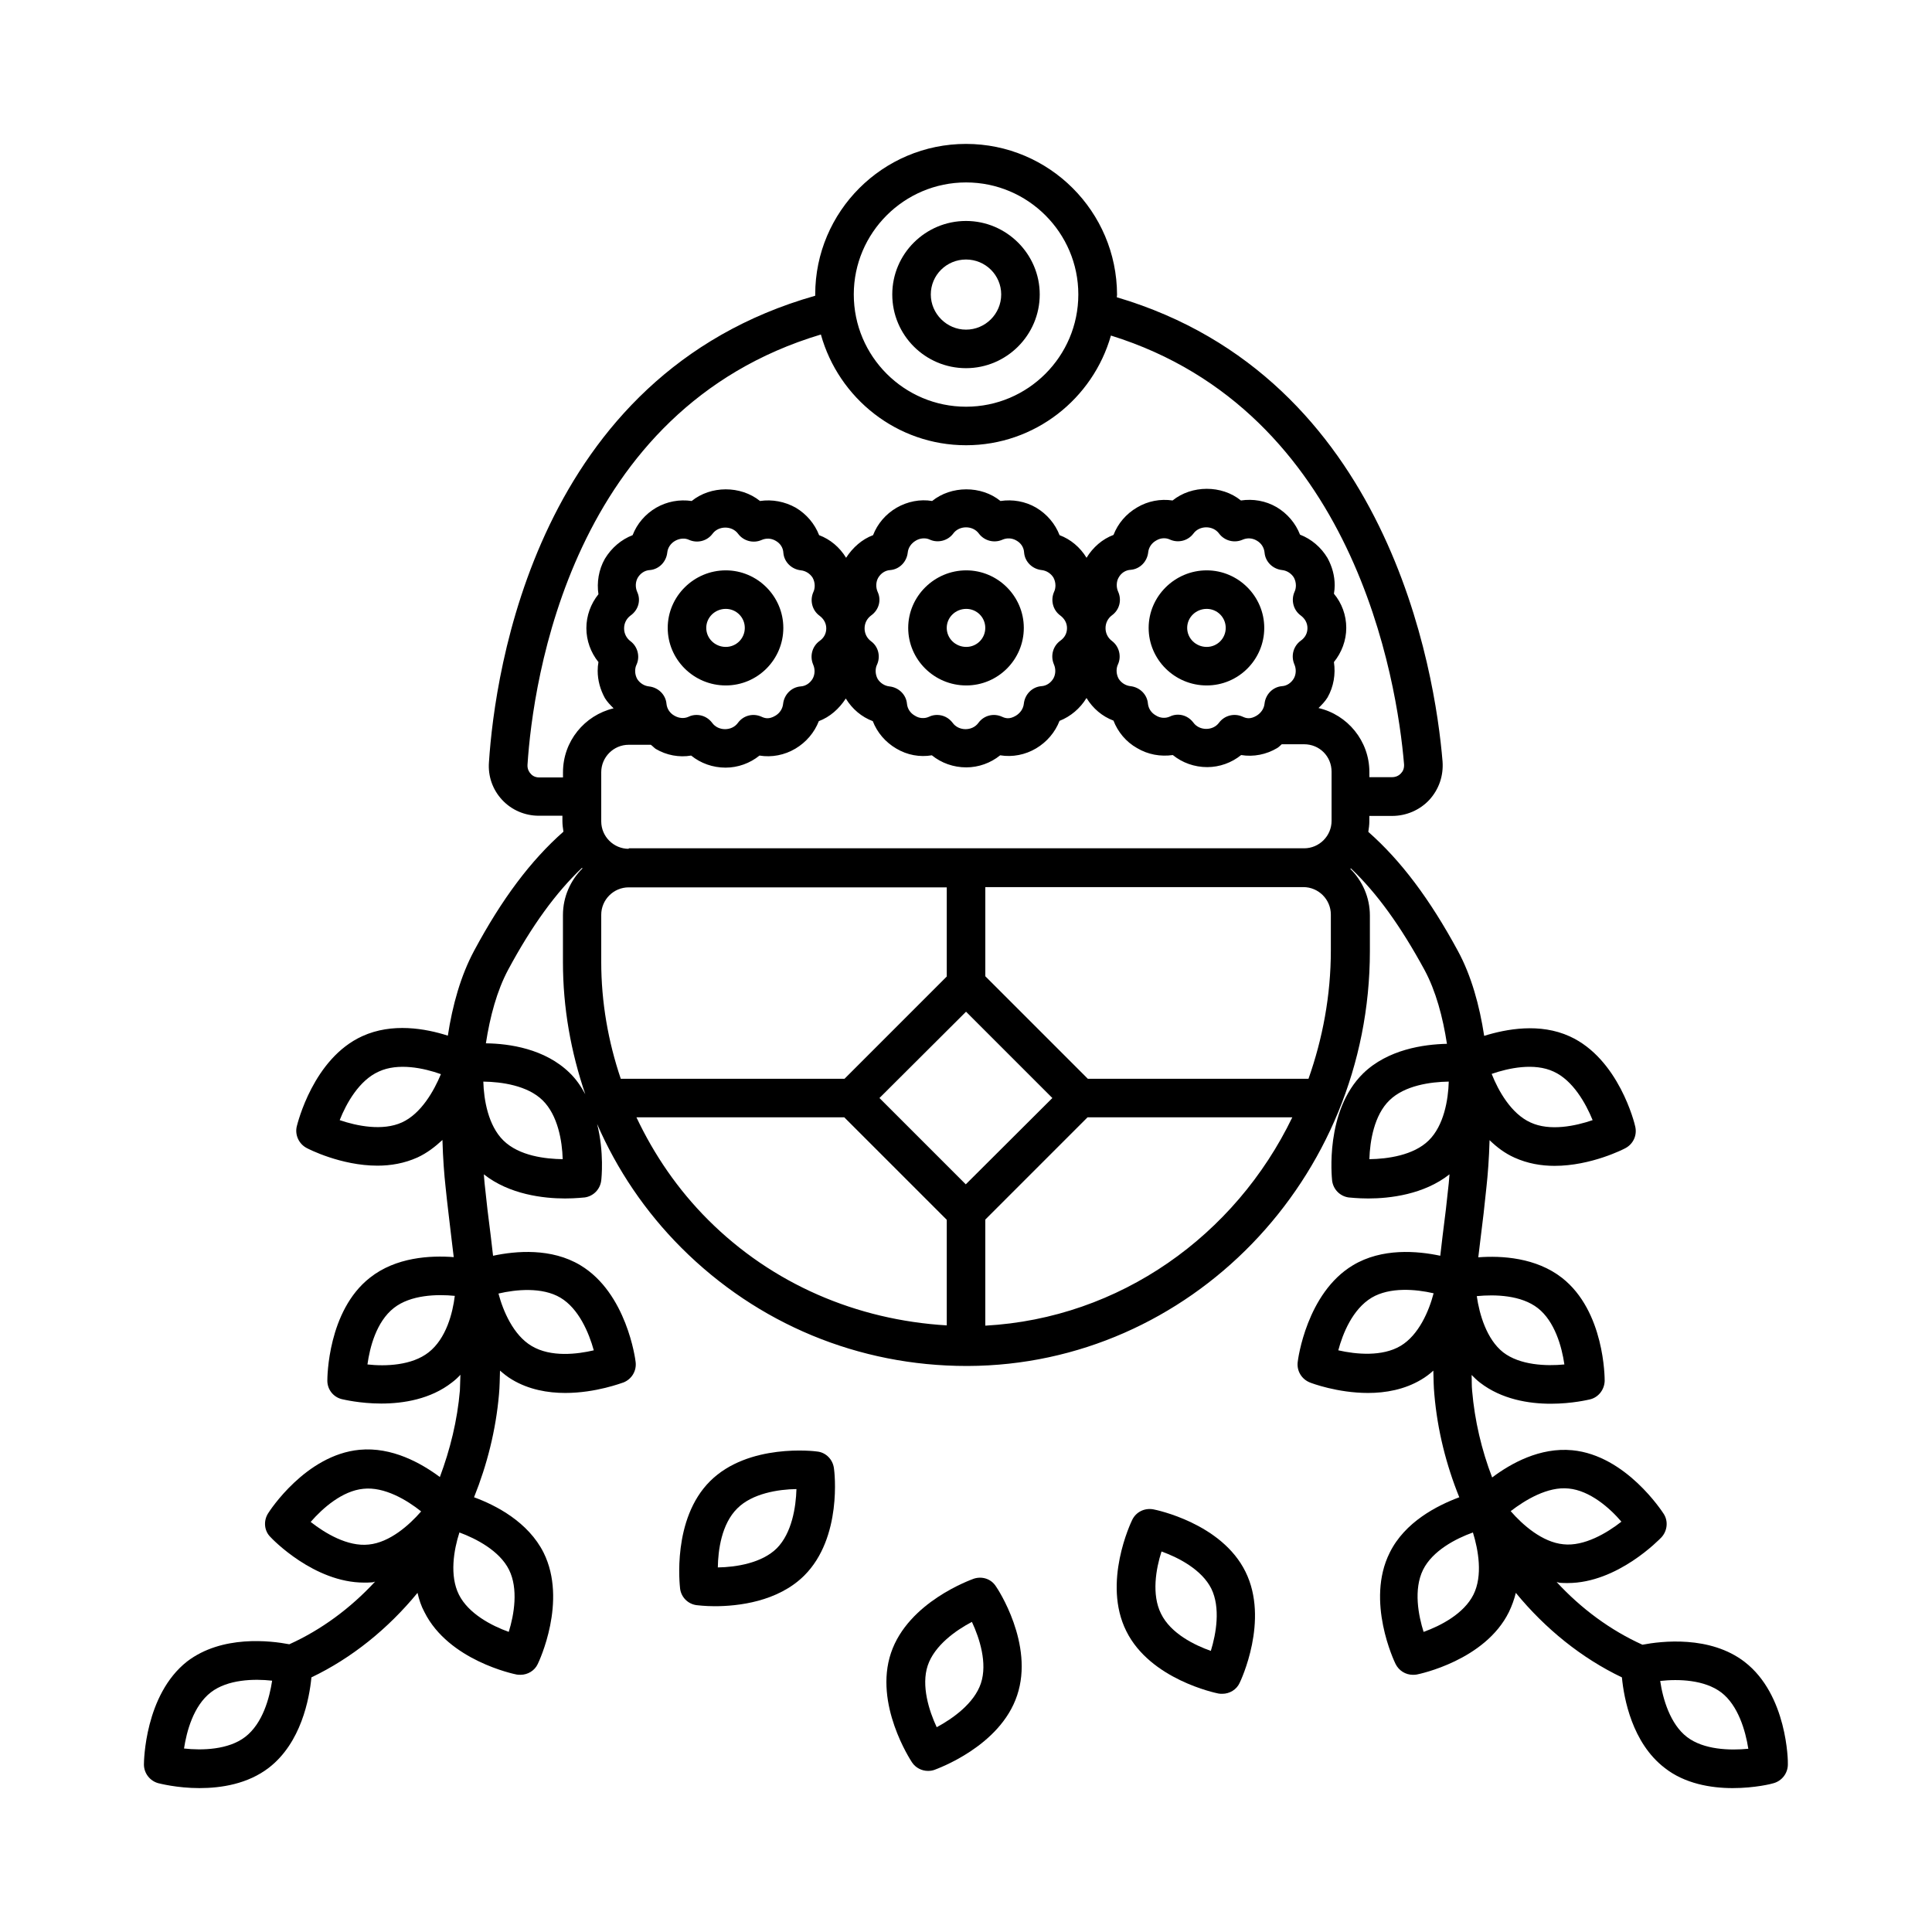<?xml version="1.0" encoding="UTF-8"?>
<!-- Uploaded to: ICON Repo, www.svgrepo.com, Generator: ICON Repo Mixer Tools -->
<svg fill="#000000" width="800px" height="800px" version="1.1" viewBox="144 144 512 512" xmlns="http://www.w3.org/2000/svg">
 <g>
  <path d="m400 241.57c10.758 0 19.539-8.781 19.539-19.539 0-10.688-8.785-19.473-19.539-19.473-10.758 0-19.539 8.715-19.539 19.473-0.004 10.824 8.781 19.539 19.539 19.539zm0-28.797c5.176 0 9.328 4.152 9.328 9.258 0 5.176-4.223 9.328-9.328 9.328s-9.328-4.223-9.328-9.328 4.152-9.258 9.328-9.258z"/>
  <path d="m336.34 325.65c8.441 0 15.25-6.875 15.25-15.25s-6.875-15.25-15.25-15.25c-8.441 0-15.387 6.875-15.387 15.25s6.879 15.25 15.387 15.25zm0-20.289c2.793 0 5.039 2.246 5.039 5.039 0 2.793-2.246 5.039-5.039 5.039-2.859 0-5.176-2.246-5.176-5.039 0.004-2.793 2.316-5.039 5.176-5.039z"/>
  <path d="m400.07 325.65c8.441 0 15.25-6.875 15.25-15.25s-6.875-15.25-15.25-15.25c-8.441 0-15.387 6.875-15.387 15.25s6.875 15.25 15.387 15.25zm0-20.289c2.793 0 5.039 2.246 5.039 5.039 0 2.793-2.246 5.039-5.039 5.039-2.859 0-5.176-2.246-5.176-5.039 0-2.793 2.316-5.039 5.176-5.039z"/>
  <path d="m463.79 325.65c8.441 0 15.25-6.875 15.25-15.25s-6.875-15.25-15.25-15.25c-8.441 0-15.387 6.875-15.387 15.25s6.875 15.25 15.387 15.25zm0-20.289c2.793 0 5.039 2.246 5.039 5.039 0 2.793-2.246 5.039-5.039 5.039-2.859 0-5.176-2.246-5.176-5.039 0-2.793 2.316-5.039 5.176-5.039z"/>
  <path d="m606.36 584.43c-9.191-7.082-22.125-5.516-27.098-4.562-8.441-3.812-16.203-9.531-22.738-16.613 0.273 0.066 0.543 0.137 0.816 0.203 0.68 0.066 1.43 0.066 2.109 0.066 13.277 0 24.375-11.641 24.852-12.117 1.566-1.703 1.84-4.289 0.613-6.195-0.41-0.613-10.008-15.523-24.238-16.883-8.578-0.816-16.273 3.473-21.242 7.215-2.793-7.285-4.629-15.047-5.309-23.012-0.137-1.363-0.066-2.723-0.137-4.152 0.68 0.68 1.43 1.43 2.246 2.043 5.719 4.426 12.938 5.582 18.723 5.582 5.719 0 10.078-1.09 10.418-1.156 2.246-0.543 3.812-2.586 3.879-4.902 0-0.75 0-18.449-11.301-27.301-6.875-5.379-16-5.922-22.195-5.445 0.203-1.496 0.34-2.996 0.543-4.492 0.613-4.766 1.156-9.465 1.633-14.23 0.34-3.133 0.68-7.352 0.816-12.324 1.906 1.84 4.016 3.473 6.606 4.629 3.473 1.566 7.082 2.18 10.621 2.18 9.668 0 18.312-4.426 18.789-4.699 2.043-1.09 3.133-3.402 2.586-5.719-0.137-0.75-4.356-17.973-17.359-23.898-7.898-3.609-16.75-1.973-22.672-0.137-1.227-8.035-3.402-15.93-6.945-22.469-7.488-13.82-15.113-23.965-23.762-31.59 0.137-0.887 0.273-1.84 0.273-2.793v-1.43h6.059c3.746 0 7.352-1.566 9.871-4.289 2.519-2.793 3.746-6.332 3.473-10.145-1.973-23.828-14.23-101.71-86.328-123.02 0-0.203 0.066-0.477 0.066-0.68-0.062-22.055-17.965-39.957-40.023-39.957s-39.965 17.906-39.965 39.895v0.34c-73.938 20.969-84.898 99.672-86.465 123.64-0.273 3.676 0.953 7.215 3.473 9.941 2.519 2.723 6.059 4.223 9.734 4.223h6.262v1.43c0 0.953 0.137 1.906 0.273 2.793-8.645 7.625-16.273 17.77-23.691 31.59-3.539 6.606-5.719 14.434-6.945 22.469-5.922-1.906-14.773-3.473-22.672 0.137-13.004 5.922-17.156 23.148-17.359 23.898-0.543 2.246 0.543 4.629 2.586 5.719 0.477 0.273 9.121 4.699 18.789 4.699 3.539 0 7.148-0.613 10.621-2.18 2.519-1.156 4.699-2.859 6.606-4.629 0.137 4.969 0.477 9.258 0.816 12.324 0.477 4.766 1.09 9.465 1.633 14.23 0.203 1.496 0.34 2.996 0.543 4.492-6.195-0.477-15.32 0-22.195 5.445-11.234 8.781-11.301 26.551-11.301 27.301 0 2.316 1.566 4.356 3.879 4.902 0.34 0.066 4.766 1.156 10.418 1.156 5.856 0 13.07-1.156 18.723-5.582 0.816-0.613 1.566-1.293 2.246-2.043-0.066 1.363-0.066 2.723-0.137 4.152-0.68 7.965-2.586 15.66-5.309 22.945-4.969-3.676-12.664-8.035-21.309-7.215-14.23 1.363-23.828 16.203-24.238 16.883-1.227 1.973-1.02 4.562 0.613 6.195 0.477 0.543 11.574 12.117 24.852 12.117 0.68 0 1.363 0 2.109-0.066 0.273 0 0.543-0.137 0.816-0.203-6.535 7.082-14.297 12.801-22.738 16.613-4.969-0.953-17.836-2.519-27.098 4.562-11.23 8.84-11.434 26.539-11.434 27.289 0 2.316 1.566 4.356 3.812 4.969 0.34 0.07 4.969 1.297 10.891 1.297 5.785 0 12.801-1.09 18.383-5.379 8.578-6.606 10.758-18.312 11.301-23.965 10.688-5.106 20.289-12.867 28.117-22.398 0.41 1.77 0.953 3.473 1.84 5.106 6.398 12.801 23.691 16.406 24.441 16.543 0.34 0.066 0.68 0.066 1.02 0.066 1.906 0 3.746-1.09 4.562-2.859 0.34-0.68 7.898-16.68 1.566-29.48-4.086-8.168-12.664-12.594-18.449-14.707 3.473-8.645 5.785-17.836 6.606-27.234 0.203-2.109 0.203-4.223 0.273-6.332 1.02 0.887 2.043 1.703 3.199 2.383 4.426 2.656 9.465 3.539 14.094 3.539 8.102 0 14.977-2.656 15.453-2.793 2.18-0.887 3.473-3.062 3.199-5.379-0.066-0.75-2.383-18.312-14.637-25.668-7.691-4.629-17.09-3.812-23.148-2.519-0.203-1.77-0.41-3.539-0.613-5.242-0.613-4.629-1.156-9.328-1.633-13.957-0.066-0.75-0.137-1.566-0.203-2.383 6.809 5.379 15.863 6.398 21.516 6.398 2.926 0 4.969-0.273 5.242-0.273 2.316-0.34 4.086-2.18 4.356-4.492 0.066-0.477 0.816-7.422-1.09-14.977 5.242 12.051 12.73 23.215 22.332 32.816 20.219 20.219 47.043 31.316 75.57 31.316h0.34c58.754-0.203 106.55-49.496 106.55-109.95v-9.395c0-4.832-1.973-9.191-5.176-12.391 0.066-0.066 0.066-0.066 0.137-0.137 6.945 6.606 13.207 15.32 19.539 26.961 2.996 5.582 4.832 12.461 5.922 19.539-6.195 0.137-15.66 1.496-22.195 7.828-10.211 10.008-8.305 27.641-8.238 28.391 0.273 2.316 2.043 4.152 4.356 4.492 0.273 0 2.246 0.273 5.242 0.273 5.652 0 14.707-1.02 21.516-6.398-0.066 0.887-0.137 1.703-0.203 2.383-0.477 4.629-1.02 9.328-1.633 13.957-0.203 1.703-0.41 3.473-0.613 5.242-6.059-1.293-15.453-2.109-23.148 2.519-12.254 7.352-14.57 24.918-14.637 25.668-0.273 2.316 1.02 4.492 3.199 5.379 0.477 0.203 7.352 2.793 15.453 2.793 4.629 0 9.668-0.887 14.094-3.539 1.156-0.68 2.246-1.496 3.199-2.383 0.066 2.109 0.066 4.223 0.273 6.332 0.816 9.465 3.133 18.656 6.606 27.234-5.856 2.18-14.434 6.535-18.449 14.707-6.398 12.801 1.227 28.801 1.566 29.48 0.887 1.77 2.656 2.859 4.562 2.859 0.34 0 0.68 0 1.02-0.066 0.75-0.137 18.109-3.746 24.441-16.543 0.816-1.703 1.43-3.402 1.84-5.106 7.828 9.531 17.43 17.293 28.117 22.398 0.543 5.652 2.723 17.359 11.301 23.965 5.309 4.219 12.32 5.379 18.039 5.379 5.922 0 10.484-1.156 10.824-1.293 2.246-0.613 3.812-2.656 3.812-4.969 0.07-0.754-0.137-18.453-11.438-27.168zm-397.39 19.879c-4.426 3.402-11.371 3.609-16.203 3.062 0.68-4.426 2.449-11.301 7.148-14.91 4.426-3.402 11.371-3.609 16.203-3.062-0.684 4.496-2.453 11.305-7.148 14.91zm69.918-44.32c2.519 5.039 1.363 11.914-0.066 16.477-4.562-1.633-10.688-4.832-13.207-9.871-2.519-5.039-1.363-11.848 0.137-16.477 4.422 1.633 10.617 4.832 13.137 9.871zm217.8-164.15c0 11.984-2.18 23.422-5.922 34.043h-58.484l-27.164-27.164v-23.625h84.285c4.016 0 7.285 3.269 7.285 7.285zm-96.746 62.023-22.875-22.875 22.945-22.875 22.875 22.875zm-32.133-27.98h-59.301c-3.336-9.871-5.176-20.289-5.176-30.977v-12.461c0-4.016 3.269-7.285 7.285-7.285h84.285v23.625zm-57.191-60.934c-4.016 0-7.285-3.269-7.285-7.285v-13.004c0-4.016 3.269-7.285 7.285-7.285h5.856c0.477 0.34 0.816 0.75 1.293 1.09 2.859 1.703 6.262 2.316 9.395 1.77 2.519 2.043 5.719 3.199 9.121 3.199 3.269 0 6.469-1.156 8.988-3.199 3.269 0.543 6.672-0.137 9.531-1.84 2.859-1.703 5.039-4.289 6.195-7.285 2.926-1.09 5.379-3.269 7.148-5.992 1.703 2.793 4.223 4.902 7.148 5.992 1.156 2.996 3.336 5.582 6.262 7.285 2.859 1.703 6.195 2.316 9.395 1.77 2.519 2.043 5.719 3.199 9.121 3.199 3.269 0 6.469-1.156 8.988-3.199 3.269 0.543 6.672-0.137 9.531-1.84s5.039-4.289 6.195-7.285c2.926-1.156 5.445-3.269 7.148-6.059 1.703 2.793 4.223 4.902 7.148 5.992 1.156 2.996 3.336 5.652 6.262 7.285 2.859 1.703 6.195 2.316 9.465 1.84 2.519 2.043 5.719 3.199 9.121 3.199 3.269 0 6.469-1.156 8.988-3.199 3.269 0.543 6.672-0.137 9.531-1.84 0.477-0.273 0.816-0.68 1.227-1.02h5.922c4.086 0 7.285 3.199 7.285 7.285v13.004c0 4.016-3.269 7.285-7.285 7.285h-178.98zm2.246-68.082c-0.543-1.227-0.477-2.656 0.137-3.746 0.68-1.156 1.84-1.973 3.199-2.043 2.449-0.203 4.356-2.18 4.629-4.629 0.137-1.293 0.887-2.449 2.109-3.133 1.227-0.68 2.586-0.75 3.609-0.273 2.246 1.02 4.832 0.34 6.262-1.566 1.566-2.18 5.176-2.246 6.809 0 1.43 1.906 4.016 2.586 6.195 1.633 1.227-0.543 2.586-0.477 3.746 0.203 1.227 0.68 1.973 1.84 2.043 3.199 0.203 2.449 2.18 4.356 4.629 4.629 1.293 0.137 2.449 0.887 3.133 1.973 0.34 0.613 0.543 1.363 0.543 2.109 0 0.613-0.137 1.227-0.34 1.633-1.02 2.246-0.34 4.902 1.633 6.332 1.09 0.816 1.77 1.973 1.77 3.336 0 1.363-0.613 2.519-1.77 3.336-1.973 1.43-2.656 4.016-1.703 6.262 0.543 1.227 0.477 2.656-0.137 3.746-0.68 1.156-1.84 1.973-3.199 2.043-2.449 0.203-4.356 2.18-4.629 4.629-0.137 1.293-0.887 2.449-2.043 3.133-1.703 1.02-2.793 0.68-3.676 0.273-2.246-1.02-4.832-0.34-6.262 1.633-1.633 2.246-5.242 2.18-6.809 0-1.02-1.363-2.519-2.109-4.152-2.109-0.68 0-1.43 0.137-2.109 0.477-1.156 0.543-2.586 0.41-3.746-0.273-1.227-0.68-1.973-1.84-2.109-3.133-0.203-2.449-2.18-4.356-4.629-4.629-1.293-0.137-2.449-0.887-3.133-1.973-0.34-0.613-0.543-1.363-0.543-2.109 0-0.613 0.137-1.227 0.34-1.633 1.02-2.18 0.34-4.832-1.566-6.262-1.09-0.816-1.703-2.043-1.703-3.402 0-1.363 0.613-2.586 1.703-3.402 2.113-1.496 2.793-4.082 1.77-6.262zm63.727 0c-0.543-1.227-0.477-2.656 0.137-3.746 0.68-1.156 1.84-1.973 3.199-2.043 2.449-0.203 4.356-2.18 4.629-4.629 0.137-1.293 0.887-2.449 2.18-3.199 1.156-0.68 2.586-0.75 3.609-0.273 2.18 1.02 4.832 0.34 6.262-1.566 1.566-2.18 5.176-2.246 6.809 0 1.43 1.906 4.016 2.586 6.195 1.633 1.227-0.543 2.586-0.477 3.746 0.203 1.227 0.68 1.973 1.84 2.043 3.199 0.203 2.449 2.18 4.356 4.629 4.629 1.293 0.137 2.449 0.887 3.133 1.973 0.34 0.613 0.543 1.363 0.543 2.109 0 0.613-0.137 1.227-0.34 1.633-1.02 2.246-0.34 4.902 1.633 6.332 1.09 0.816 1.77 1.973 1.77 3.336 0 1.363-0.613 2.519-1.77 3.336-1.973 1.43-2.656 4.016-1.703 6.262 0.543 1.227 0.477 2.656-0.137 3.746-0.68 1.156-1.84 1.973-3.199 2.043-2.449 0.203-4.356 2.18-4.629 4.629-0.137 1.293-0.887 2.449-2.109 3.199-1.703 1.02-2.793 0.68-3.676 0.273-2.246-1.02-4.832-0.34-6.262 1.633-1.633 2.246-5.242 2.18-6.809 0-1.02-1.363-2.519-2.109-4.152-2.109-0.68 0-1.43 0.137-2.109 0.477-1.156 0.543-2.586 0.477-3.746-0.273-1.227-0.68-1.973-1.84-2.109-3.133-0.203-2.449-2.18-4.356-4.629-4.629-1.293-0.137-2.449-0.887-3.133-1.973-0.34-0.613-0.543-1.363-0.543-2.109 0-0.613 0.137-1.227 0.34-1.633 1.02-2.18 0.41-4.832-1.566-6.262-1.09-0.816-1.703-2.043-1.703-3.402 0-1.363 0.613-2.586 1.703-3.402 2.106-1.496 2.785-4.082 1.766-6.262zm63.727-0.07c-0.543-1.156-0.477-2.723 0.137-3.746 0.68-1.227 1.84-1.973 3.199-2.043 2.449-0.203 4.356-2.18 4.629-4.629 0.137-1.293 0.887-2.449 2.109-3.133 1.227-0.75 2.586-0.75 3.609-0.273 2.246 1.02 4.832 0.34 6.262-1.566 1.566-2.18 5.176-2.246 6.809 0 1.43 1.906 4.016 2.586 6.195 1.633 1.227-0.543 2.586-0.477 3.746 0.203 1.227 0.68 1.973 1.84 2.109 3.199 0.203 2.449 2.18 4.356 4.629 4.629 1.293 0.137 2.449 0.887 3.133 1.973 0.34 0.613 0.543 1.363 0.543 2.109 0 0.613-0.137 1.227-0.34 1.633-1.02 2.246-0.34 4.902 1.633 6.332 1.09 0.816 1.77 1.973 1.77 3.336s-0.613 2.519-1.77 3.336c-1.973 1.43-2.656 4.016-1.703 6.262 0.543 1.227 0.477 2.656-0.137 3.746-0.68 1.156-1.84 1.973-3.133 2.043-2.449 0.203-4.356 2.18-4.629 4.629-0.137 1.293-0.887 2.449-2.109 3.199-1.703 1.02-2.793 0.68-3.676 0.273-2.246-1.02-4.832-0.34-6.262 1.566-1.633 2.246-5.242 2.18-6.809 0-1.02-1.363-2.519-2.109-4.086-2.109-0.68 0-1.43 0.137-2.109 0.477-1.156 0.543-2.586 0.477-3.746-0.273-1.227-0.68-1.973-1.84-2.109-3.133-0.203-2.449-2.18-4.356-4.629-4.629-1.293-0.137-2.449-0.887-3.133-1.973-0.34-0.613-0.543-1.363-0.543-2.109 0-0.613 0.137-1.227 0.34-1.633 1.02-2.18 0.34-4.832-1.566-6.262-1.09-0.816-1.703-2.043-1.703-3.402 0-1.363 0.613-2.586 1.703-3.402 1.977-1.426 2.656-4.012 1.637-6.262zm-40.305-108.45c16.406 0 29.754 13.344 29.754 29.684 0 16.406-13.344 29.754-29.754 29.754-16.406 0-29.754-13.344-29.754-29.754 0-16.34 13.344-29.684 29.754-29.684zm-113.16 157.68c-0.887 0-1.703-0.34-2.246-1.02-0.34-0.34-0.887-1.156-0.816-2.316 1.43-22.125 11.508-94.227 77.75-114.04 4.699 16.883 20.152 29.344 38.465 29.344 18.246 0 33.633-12.324 38.398-29.07 64.609 20.086 75.844 91.707 77.684 113.63 0.066 1.156-0.34 1.906-0.816 2.383-0.613 0.68-1.43 1.02-2.383 1.02h-5.992v-1.363c0-8.238-5.785-15.184-13.48-16.953 0.887-0.887 1.703-1.703 2.383-2.793 1.633-2.859 2.18-6.195 1.703-9.395 2.043-2.519 3.269-5.719 3.269-9.055 0-3.336-1.156-6.535-3.269-9.055 0.137-0.75 0.203-1.496 0.203-2.246 0-2.519-0.68-4.969-1.906-7.215-1.703-2.859-4.289-5.039-7.285-6.195-1.156-2.996-3.336-5.582-6.195-7.285-2.926-1.703-6.262-2.246-9.465-1.77-5.106-4.152-13.07-4.086-18.109 0-3.199-0.477-6.535 0.137-9.395 1.84-2.926 1.703-5.106 4.289-6.262 7.285-2.926 1.09-5.445 3.269-7.148 6.059-1.703-2.793-4.223-4.902-7.148-5.992-1.156-2.996-3.336-5.582-6.195-7.285-2.926-1.703-6.262-2.246-9.465-1.77-5.106-4.152-13.07-4.086-18.109 0-3.199-0.543-6.535 0.137-9.395 1.77-2.926 1.703-5.106 4.289-6.262 7.285-2.926 1.09-5.379 3.269-7.148 5.992-1.703-2.793-4.223-4.902-7.148-5.992-1.156-2.996-3.336-5.582-6.195-7.285-2.926-1.633-6.262-2.246-9.465-1.77-5.176-4.152-13.07-4.086-18.109 0-3.269-0.477-6.535 0.137-9.395 1.77-2.926 1.703-5.106 4.289-6.262 7.285-2.996 1.156-5.582 3.336-7.352 6.262-1.633 2.859-2.18 6.262-1.703 9.395-2.043 2.519-3.199 5.719-3.199 8.988s1.156 6.469 3.199 8.988c-0.137 0.75-0.203 1.496-0.203 2.316 0 2.519 0.68 4.969 1.906 7.215 0.613 1.02 1.43 1.84 2.316 2.723-7.691 1.84-13.414 8.715-13.414 16.953v1.363zm-36.355 91.434c-5.106 2.316-11.914 0.953-16.477-0.613 1.77-4.492 5.176-10.555 10.348-12.867 5.106-2.383 11.914-0.953 16.477 0.68-1.836 4.426-5.238 10.484-10.348 12.801zm7.082 60.934c-4.426 3.473-11.371 3.746-16.203 3.199 0.613-4.426 2.316-11.301 7.012-14.977 4.426-3.473 11.371-3.676 16.137-3.199-0.547 4.492-2.246 11.301-6.945 14.977zm-15.863 50.926c-5.582 0.613-11.574-2.996-15.387-5.992 3.199-3.676 8.375-8.238 13.957-8.781 5.582-0.613 11.574 2.996 15.32 5.992-3.133 3.606-8.309 8.234-13.891 8.781zm50.789-65.426c4.832 2.859 7.559 9.258 8.852 13.957-4.356 1.02-11.371 1.906-16.477-1.156-4.832-2.859-7.559-9.258-8.781-13.891 4.629-1.09 11.574-1.77 16.406 1.09zm-15.113-41.668c-4.016-3.949-5.176-10.758-5.309-15.59 4.832 0.066 11.711 1.02 15.727 4.969s5.176 10.758 5.309 15.59c-4.492-0.066-11.508-0.816-15.727-4.969zm17.566-17.906c-6.535-6.398-16-7.762-22.195-7.828 1.09-7.082 2.926-13.957 5.922-19.539 6.262-11.641 12.594-20.355 19.539-26.961l0.137 0.137c-3.199 3.199-5.176 7.559-5.176 12.391v12.461c0 12.117 2.109 23.828 5.922 34.996-1.156-2.117-2.449-4.023-4.148-5.656zm17.699 11.777h55.078l27.164 27.164v27.98c-23.898-1.43-46.227-10.961-63.25-27.98-8.031-8.031-14.293-17.223-18.992-27.164zm92.457 55.215v-28.117l27.098-27.098h54.262c-15.117 31.32-45.684 53.242-81.359 55.215zm129.36 71.285c-2.519 5.039-8.645 8.238-13.207 9.871-1.363-4.289-2.723-11.234-0.137-16.477 2.519-5.039 8.645-8.238 13.207-9.871 1.43 4.629 2.656 11.438 0.137 16.477zm25.258-28.121c5.582 0.543 10.824 5.106 13.957 8.781-3.812 2.996-9.871 6.606-15.387 5.992-5.582-0.543-10.758-5.106-13.957-8.781 3.812-2.926 9.805-6.602 15.387-5.992zm-8.168-47.793c4.426 3.473 6.332 10.145 7.012 14.91-4.832 0.477-11.777 0.203-16.203-3.199-4.426-3.473-6.332-10.145-7.012-14.91 4.902-0.477 11.777-0.273 16.203 3.199zm4.152-62.703c5.106 2.316 8.512 8.375 10.348 12.867-4.562 1.566-11.371 2.996-16.477 0.613-5.106-2.316-8.512-8.375-10.281-12.867 4.496-1.566 11.305-2.996 16.41-0.613zm-33.09 18.246c-4.016 3.949-10.895 4.902-15.727 4.969 0.137-4.832 1.293-11.711 5.309-15.59 4.016-3.949 10.895-4.902 15.727-4.969-0.133 4.832-1.289 11.641-5.309 15.59zm-7.488 54.465c-4.832 2.859-11.711 2.246-16.477 1.156 1.156-4.356 3.746-10.895 8.852-13.957 4.832-2.859 11.711-2.246 16.406-1.156-1.223 4.699-3.945 11.098-8.781 13.957zm75.914 103.62c-4.426-3.402-6.398-10.078-7.082-14.844 4.832-0.543 11.711-0.34 16.203 3.062 4.426 3.402 6.398 10.078 7.148 14.91-4.902 0.48-11.844 0.277-16.27-3.129z"/>
  <path d="m402.04 562.38c-0.68 0.273-17.359 6.129-21.922 19.676s5.176 28.391 5.582 29.004c0.953 1.43 2.586 2.246 4.223 2.246 0.543 0 1.156-0.066 1.703-0.273 0.68-0.273 17.43-6.195 21.922-19.742 4.562-13.547-5.176-28.32-5.652-28.934-1.223-1.91-3.606-2.727-5.856-1.977zm1.91 27.711c-1.77 5.309-7.422 9.328-11.711 11.641-2.043-4.356-4.152-11.031-2.383-16.34 1.77-5.309 7.422-9.328 11.711-11.574 2.039 4.359 4.152 10.961 2.383 16.273z"/>
  <path d="m449.63 543.99c-2.316-0.41-4.562 0.68-5.582 2.793-0.34 0.68-7.965 16.68-1.566 29.48 6.332 12.801 23.691 16.406 24.441 16.543 0.34 0.066 0.68 0.066 1.02 0.066 1.906 0 3.746-1.09 4.562-2.859 0.34-0.68 7.898-16.68 1.566-29.48-6.328-12.867-23.691-16.406-24.441-16.543zm15.254 37.516c-4.223-1.496-10.621-4.562-13.207-9.871-2.519-5.039-1.363-11.848 0.137-16.477 4.562 1.633 10.688 4.832 13.207 9.871 2.449 5.035 1.293 11.844-0.137 16.477z"/>
  <path d="m360.65 528.68c-0.75-0.137-18.312-2.246-28.457 7.828-10.145 10.078-8.035 27.711-7.965 28.457 0.273 2.316 2.109 4.152 4.426 4.426 0.203 0 2.043 0.273 4.766 0.273 6.129 0 16.68-1.156 23.691-8.102 10.145-10.078 8.035-27.641 7.898-28.391-0.277-2.383-2.113-4.223-4.359-4.492zm-10.758 25.598c-3.949 3.949-10.824 5.039-15.66 5.106 0.066-4.492 0.953-11.508 5.176-15.66 3.949-3.949 10.824-5.039 15.66-5.106-0.137 4.836-1.227 11.645-5.176 15.66z"/>
 </g>
</svg>